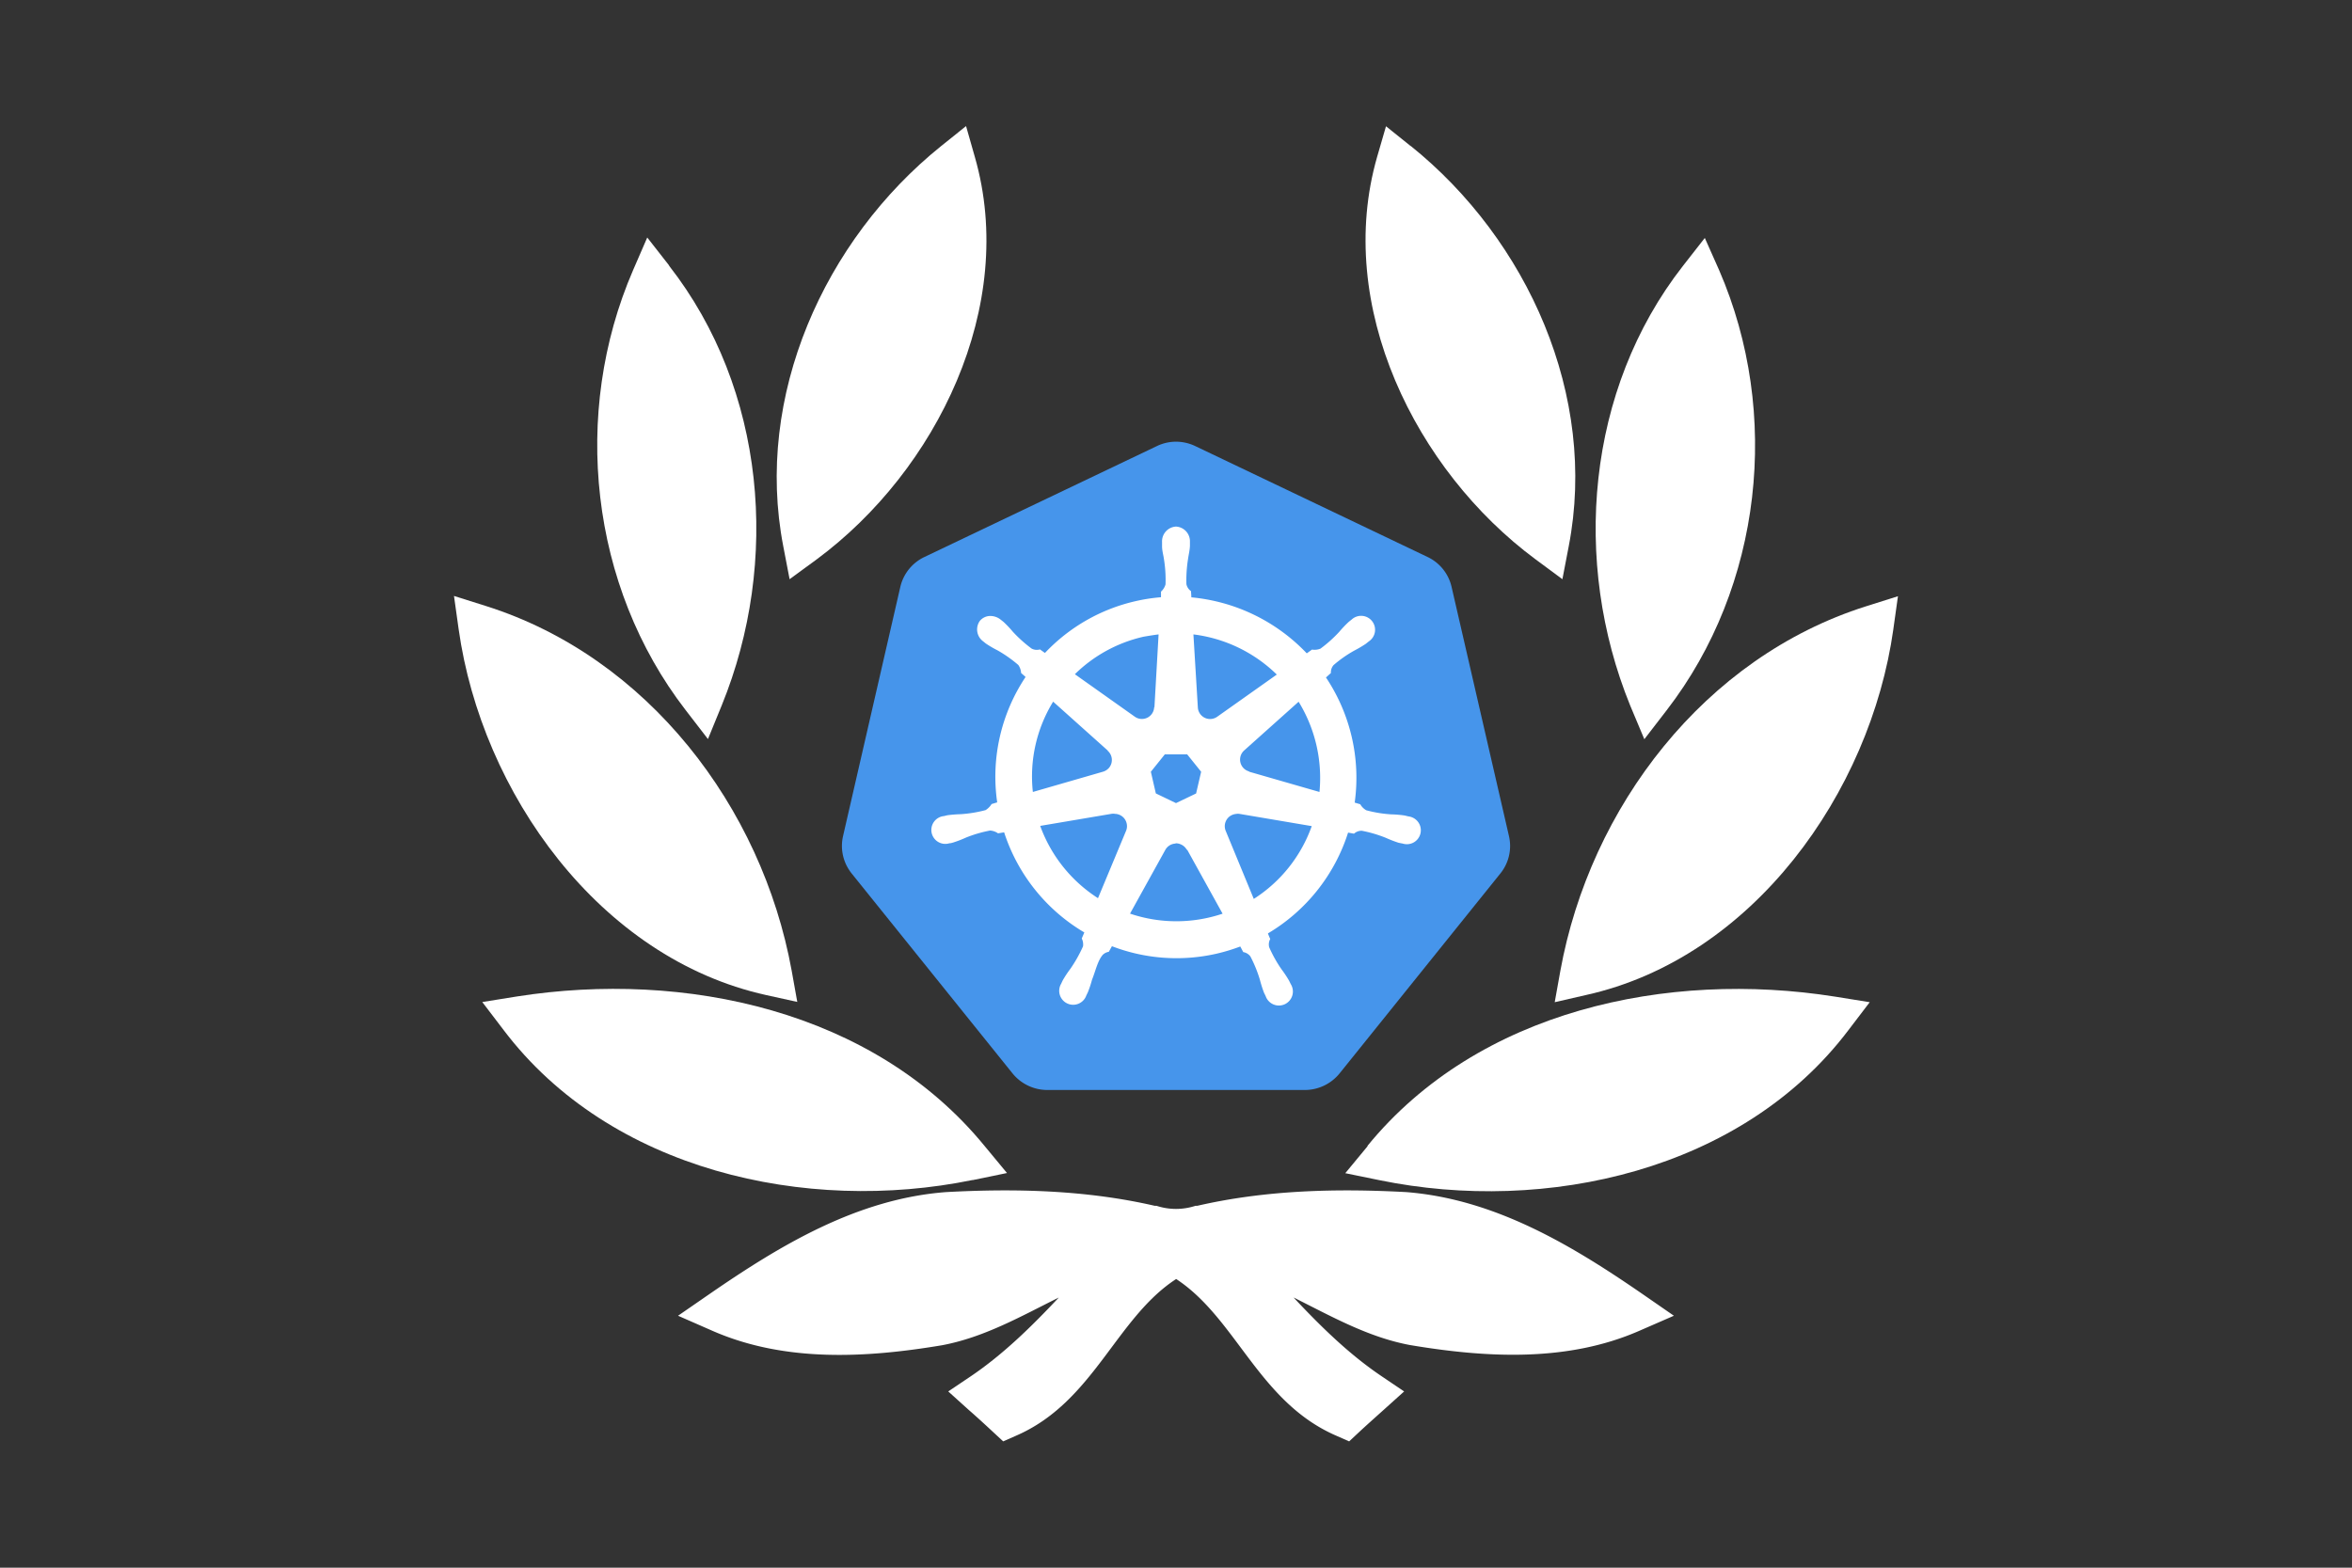 <svg id="Layer_1" data-name="Layer 1" xmlns="http://www.w3.org/2000/svg" viewBox="0 0 420 280"><rect x="0" y="0" width="420" height="280" fill="#333333" stroke="none"/><defs><style>.cls-1{fill:#4695eb;}.cls-2{fill:#fff;}</style></defs><path id="path3055" class="cls-1" d="M209.59,78.9a8,8,0,0,0-3,.77L165.06,99.49a7.89,7.89,0,0,0-4.29,5.34l-10.23,44.52a7.82,7.82,0,0,0,1.07,6,7.17,7.17,0,0,0,.45.63l28.72,35.7a8,8,0,0,0,6.2,3H233a8,8,0,0,0,6.2-2.95L267.93,156a7.8,7.8,0,0,0,1.53-6.66l-10.25-44.52a7.84,7.84,0,0,0-4.29-5.34L213.43,79.67A8,8,0,0,0,209.59,78.9Z"/><path id="path3059" class="cls-2" d="M210,94.05a2.64,2.64,0,0,0-2.49,2.76s0,0,0,.07c0,.21,0,.46,0,.64,0,.88.23,1.55.34,2.36a23,23,0,0,1,.28,4.5,2.74,2.74,0,0,1-.81,1.29l0,1a31.46,31.46,0,0,0-4.49.69,32,32,0,0,0-16.23,9.26c-.27-.18-.75-.53-.89-.63a2,2,0,0,1-1.48-.14,24,24,0,0,1-3.35-3,20.09,20.09,0,0,0-1.63-1.73c-.15-.13-.38-.31-.55-.44a2.94,2.94,0,0,0-1.73-.66,2.42,2.42,0,0,0-2,.88,2.63,2.63,0,0,0,.61,3.66l0,0c.16.13.36.3.51.41a19.94,19.94,0,0,0,2.06,1.2,23.07,23.07,0,0,1,3.69,2.6,2.74,2.74,0,0,1,.5,1.43l.8.71a32.11,32.11,0,0,0-5.07,22.4l-1,.3a3.35,3.35,0,0,1-1.07,1.08,23.06,23.06,0,0,1-4.45.73,22.17,22.17,0,0,0-2.38.19l-.66.16h-.06a2.49,2.49,0,1,0,1.1,4.84h0l.05,0c.2,0,.46-.09.64-.14a20.25,20.25,0,0,0,2.23-.86,22.83,22.83,0,0,1,4.33-1.27,2.78,2.78,0,0,1,1.42.5l1.09-.18a32.33,32.33,0,0,0,14.32,17.88l-.46,1.08a2.41,2.41,0,0,1,.23,1.4,24.86,24.86,0,0,1-2.25,4,19.67,19.67,0,0,0-1.33,2c-.1.18-.23.47-.32.67a2.49,2.49,0,1,0,4.48,2.12h0c.09-.19.22-.45.3-.63A19.15,19.15,0,0,0,195,175c.66-1.65,1-3.39,1.92-4.46A2,2,0,0,1,198,170l.56-1a32.15,32.15,0,0,0,18.66,1.34,32.85,32.85,0,0,0,4.26-1.29l.53,1a2,2,0,0,1,1.27.77,23.2,23.2,0,0,1,1.7,4.17,22.08,22.08,0,0,0,.72,2.28c.08.18.22.44.31.64a2.5,2.5,0,1,0,4.49-2.13c-.1-.19-.23-.48-.33-.66a19.51,19.51,0,0,0-1.33-2,23.38,23.38,0,0,1-2.2-3.94,2,2,0,0,1,.19-1.47,10.46,10.46,0,0,1-.41-1,32.31,32.31,0,0,0,14.31-18l1.06.19a2,2,0,0,1,1.39-.52,22.93,22.93,0,0,1,4.33,1.28,22.47,22.47,0,0,0,2.23.86l.64.13.05,0h0a2.49,2.49,0,1,0,1.1-4.83l-.72-.17a19.93,19.93,0,0,0-2.38-.2,22.31,22.31,0,0,1-4.45-.73,2.79,2.79,0,0,1-1.07-1.07l-1-.3A32.25,32.25,0,0,0,236.78,121l.88-.79a2,2,0,0,1,.47-1.41,22,22,0,0,1,3.69-2.59,22.08,22.08,0,0,0,2.06-1.21l.55-.44a2.49,2.49,0,1,0-3.09-3.88c-.17.13-.4.31-.55.44a20.25,20.25,0,0,0-1.64,1.73,23.36,23.36,0,0,1-3.35,3,2.78,2.78,0,0,1-1.51.17l-.94.67a32.54,32.54,0,0,0-20.61-10c0-.33-.06-.93-.06-1.11a2,2,0,0,1-.82-1.24,23.83,23.83,0,0,1,.29-4.5c.11-.81.3-1.48.34-2.36,0-.2,0-.49,0-.71A2.63,2.63,0,0,0,210,94.05Zm-3.11,19.26-.74,13-.05,0a2.19,2.19,0,0,1-3.48,1.68h0l-10.68-7.57a25.55,25.55,0,0,1,12.32-6.71C205.12,113.57,206,113.42,206.89,113.31Zm6.22,0A25.82,25.82,0,0,1,228,120.48L217.38,128l0,0a2.19,2.19,0,0,1-3.48-1.67h0Zm-25.06,12,9.75,8.73v.05a2.19,2.19,0,0,1,.28,3,2.24,2.24,0,0,1-1.14.75v0l-12.5,3.61A25.52,25.52,0,0,1,188.05,125.34Zm43.83,0a26,26,0,0,1,3.74,16.14l-12.57-3.62v-.05a2.19,2.19,0,0,1-.86-3.76v0l9.7-8.68ZM208,134.74h4l2.49,3.1-.9,3.88L210,143.44l-3.6-1.73-.89-3.87Zm12.8,10.62a2.19,2.19,0,0,1,.51,0l0,0,12.93,2.19a25.59,25.59,0,0,1-10.35,13l-5-12.12,0,0a2.19,2.19,0,0,1,1.06-2.84,2.28,2.28,0,0,1,.83-.22Zm-21.71,0a2.19,2.19,0,0,1,2.1,1.71,2.14,2.14,0,0,1-.12,1.35l0,0-5,12a25.74,25.74,0,0,1-10.32-12.91l12.82-2.17,0,0a3.13,3.13,0,0,1,.43,0Zm10.83,5.26a2.19,2.19,0,0,1,1,.22,2.16,2.16,0,0,1,1,.93H212l6.32,11.42a25.44,25.44,0,0,1-2.53.71,25.8,25.8,0,0,1-14-.72l6.31-11.4h0A2.18,2.18,0,0,1,209.92,150.67Z"/><path class="cls-2" d="M244.18,204.67C264,180.4,297.82,173.28,327.65,178l6.23,1-3.81,5c-19,25.1-54,32.89-83.73,26.79l-6.11-1.25,4-4.84Z"/><path class="cls-2" d="M251.92,26.07c20.91,16.82,33.4,44.69,28.21,71.5L279,103.45l-4.81-3.56C252.75,84,238.26,54.59,245.92,28l1.58-5.45,4.42,3.55Z"/><path class="cls-2" d="M338.1,112.37C334,141.54,313,171.14,283.16,177.73L277.63,179l1-5.58c5.32-29.26,25.72-56,54.59-65.13l5.7-1.8-.83,5.93Z"/><path class="cls-2" d="M307,48.28c11.07,25.54,7.7,56.44-9.37,78.56l-4,5.19L291.1,126c-10.43-25.64-7.83-56.41,9.42-78.5l3.91-5L307,48.28Z"/><path class="cls-2" d="M119.48,47.46c17.25,22.09,19.85,52.86,9.41,78.5L126.42,132l-4-5.19c-17.07-22.12-20.43-53-9.37-78.56l2.53-5.83,3.91,5Z"/><path class="cls-2" d="M173.66,210.76c-29.7,6.09-64.74-1.69-83.73-26.79l-3.81-5,6.23-1c29.83-4.68,63.61,2.44,83.47,26.71l4,4.83-6.11,1.26Z"/><path class="cls-2" d="M174.07,28c7.67,26.62-6.81,56.06-28.25,71.92L141,103.45l-1.13-5.88c-5.19-26.81,7.3-54.68,28.21-71.5l4.43-3.55L174.07,28Z"/><path class="cls-2" d="M86.78,108.24c28.86,9.12,49.27,35.87,54.59,65.13l1,5.58-5.54-1.22C107,171.14,86,141.54,81.9,112.37l-.83-5.93,5.71,1.8Z"/><path class="cls-2" d="M231,231.75c4.86,5.17,9.9,10.14,15.74,14.07l4,2.7-3.6,3.24c-1.49,1.34-3,2.68-4.42,4l-1.8,1.68-2.27-1c-13.89-6-17.83-20.92-28.62-28-10.79,7-14.73,22-28.62,28l-2.27,1-1.81-1.68c-1.46-1.36-2.92-2.7-4.41-4l-3.59-3.24,4-2.69c5.83-3.94,10.88-8.91,15.74-14.08-6.66,3.3-13.27,7.1-20.85,8.52-13.54,2.27-28,3.08-40.89-2.53L121.08,235l5.59-3.86c12.73-8.78,26.39-17,42.22-18.22,12.45-.68,25.08-.37,37.29,2.44l.16,0,.16,0a11.2,11.2,0,0,0,7,0l.16,0,.16,0c12.2-2.81,24.84-3.12,37.34-2.44,15.79,1.26,29.45,9.45,42.17,18.22l5.58,3.86-6.22,2.71c-12.87,5.62-27.36,4.8-40.93,2.52-7.56-1.42-14.16-5.21-20.81-8.51Z"/></svg>